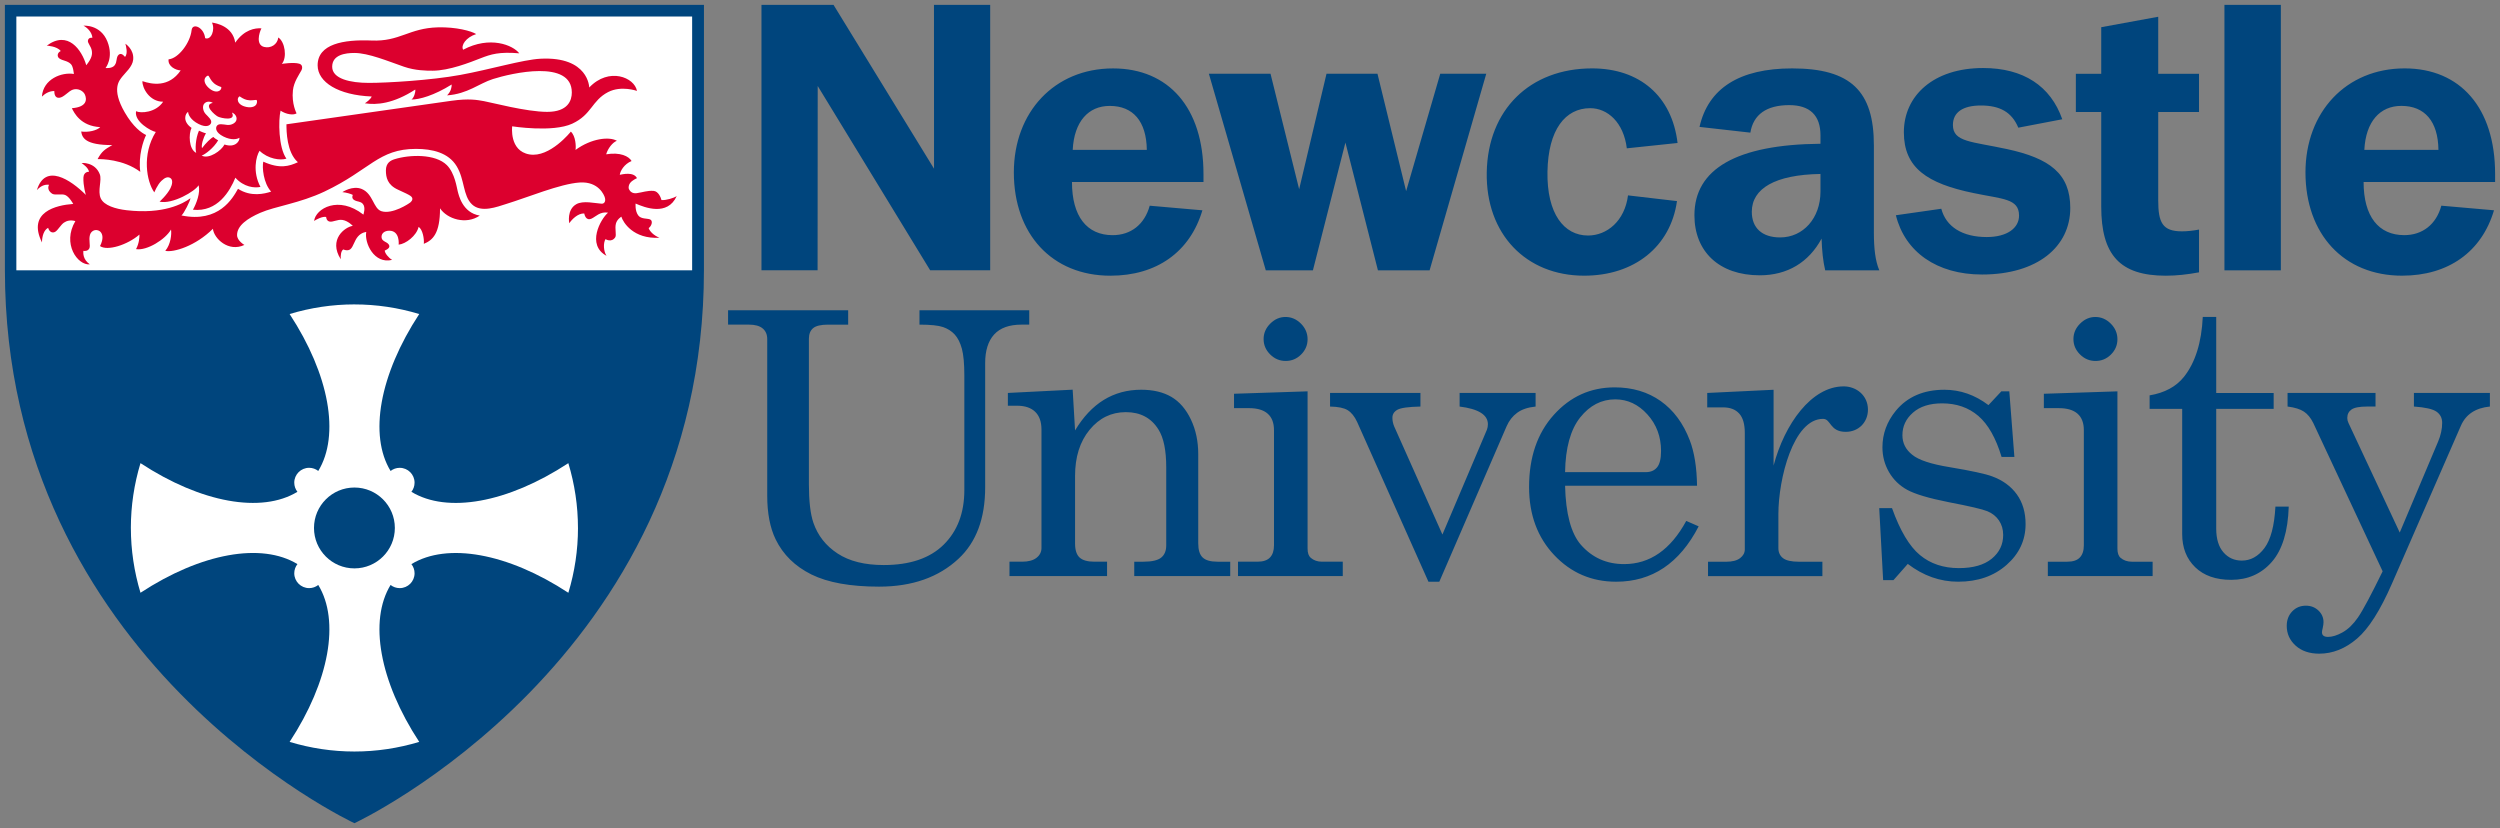 <?xml version="1.0" encoding="UTF-8" standalone="no"?>
<!-- Created with Inkscape (http://www.inkscape.org/) -->

<svg
   xmlns:dc="http://purl.org/dc/elements/1.1/"
   xmlns:cc="http://creativecommons.org/ns#"
   xmlns:rdf="http://www.w3.org/1999/02/22-rdf-syntax-ns#"
   xmlns:svg="http://www.w3.org/2000/svg"
   xmlns="http://www.w3.org/2000/svg"
   version="1.1"
   width="511.874"
   height="169.549"
   id="svg3513">
  <rect width="100%" height="100%" fill="#808080" stroke="none"/>
  <defs
     id="defs3515" />
  <g
     transform="translate(-155.491,-450.445)"
     id="layer1">
    <path
       d="m 532.967,529.557 c -6.549,0 -12.068,7.653 -14.334,16.21 l 0,-15.517 -13.589,0.653 0,2.953 3.247,0 c 1.432,0 2.526,0.414 3.293,1.257 0.77,0.84 1.153,2.162 1.153,3.977 l 0,23.854 c 0,0.693 -0.322,1.285 -0.96,1.778 -0.641,0.494 -1.591,0.739 -2.845,0.739 l -3.725,0 0,2.943 23.418,0 0,-2.943 -4.768,0 c -1.545,0 -2.643,-0.239 -3.281,-0.724 -0.638,-0.481 -0.963,-1.174 -0.963,-2.076 l 0,-6.957 c 0,-7.199 3.048,-19.497 9.14,-19.497 1.665,0 1.331,2.658 4.654,2.658 2.661,0 4.544,-1.996 4.544,-4.544 0,-2.879 -2.327,-4.765 -4.985,-4.765 m 88.416,24.608 c -0.215,3.946 -0.963,6.776 -2.241,8.49 -1.282,1.717 -2.827,2.572 -4.642,2.572 -1.521,0 -2.778,-0.564 -3.759,-1.689 -0.987,-1.128 -1.481,-2.753 -1.481,-4.875 l 0,-24.5 11.761,0 0,-3.253 -11.761,0 0,-15.575 -2.753,0 c -0.245,5.234 -1.524,9.33 -3.848,12.267 -1.61,2.014 -3.958,3.278 -7.036,3.796 l 0,2.766 6.669,0 0,25.632 c 0,2.799 0.883,5.062 2.658,6.785 1.775,1.726 4.234,2.588 7.377,2.588 3.409,0 6.187,-1.229 8.33,-3.688 2.14,-2.459 3.29,-6.23 3.452,-11.314 l -2.726,0 m -15.646,-56.718 c -1.291,0.251 -2.474,0.365 -3.498,0.365 -3.995,0 -4.853,-1.8 -4.853,-6.344 l 0,-18.089 8.352,0 0,-7.828 -8.352,0 0,-11.675 -11.669,2.137 0,9.538 -5.194,0 0,7.828 5.194,0 0,19.343 c 0,9.866 3.759,14.174 13.23,14.174 2.162,0 4.44,-0.251 6.791,-0.69 l 0,-8.76 m -301.174,16.523 24.589,0 0,2.946 -4.118,0 c -1.453,0 -2.474,0.239 -3.054,0.717 -0.579,0.484 -0.871,1.214 -0.871,2.201 l 0,29.716 c 0,3.492 0.307,6.129 0.917,7.916 0.904,2.64 2.56,4.746 4.967,6.316 2.404,1.576 5.549,2.358 9.434,2.358 5.369,0 9.465,-1.389 12.285,-4.176 2.815,-2.784 4.225,-6.509 4.225,-11.173 l 0,-23.479 c 0,-2.404 -0.169,-4.219 -0.503,-5.461 -0.34,-1.236 -0.825,-2.204 -1.453,-2.897 -0.629,-0.69 -1.432,-1.205 -2.395,-1.539 -0.969,-0.331 -2.582,-0.5 -4.835,-0.5 l 0,-2.946 22.474,0 0,2.946 -1.594,0 c -2.505,0 -4.366,0.675 -5.592,2.017 -1.226,1.352 -1.837,3.305 -1.837,5.868 l 0,25.429 c 0,6.35 -1.812,11.222 -5.442,14.606 -4.084,3.82 -9.511,5.727 -16.29,5.727 -5.868,0 -10.486,-0.834 -13.849,-2.496 -3.36,-1.671 -5.804,-4.069 -7.322,-7.193 -1.15,-2.37 -1.72,-5.359 -1.72,-8.965 l 0,-32.074 c 0,-0.904 -0.316,-1.622 -0.935,-2.143 -0.625,-0.518 -1.561,-0.779 -2.805,-0.779 l -4.277,0 0,-2.946 m 6.838,-62.525 14.754,0 20.579,33.542 -0.012,-33.542 11.51,0 0,54.345 -12.289,0 -23.026,-37.736 -0.025,37.736 -11.491,0 0,-54.345 z m 312.468,79.46 18.01,0 0,2.784 -1.683,0 c -1.582,0 -2.664,0.205 -3.235,0.607 -0.576,0.405 -0.865,0.987 -0.865,1.741 0,0.337 0.08,0.678 0.245,1.015 l 10.498,22.437 7.846,-18.605 c 0.558,-1.318 0.84,-2.609 0.84,-3.872 0,-0.975 -0.389,-1.735 -1.156,-2.272 -0.773,-0.543 -2.318,-0.892 -4.627,-1.052 l 0,-2.784 15.554,0 0,2.784 c -2.953,0.291 -4.939,1.61 -5.951,3.961 l -14.091,32.276 c -2.395,5.488 -4.78,9.247 -7.159,11.28 -2.404,2.057 -4.985,3.084 -7.739,3.084 -2.005,0 -3.618,-0.552 -4.832,-1.643 -1.211,-1.098 -1.824,-2.447 -1.824,-4.05 0,-1.202 0.38,-2.195 1.122,-2.965 0.748,-0.779 1.683,-1.168 2.805,-1.168 1.015,0 1.87,0.334 2.566,0.993 0.69,0.659 1.039,1.453 1.039,2.379 0,0.294 -0.052,0.687 -0.159,1.193 -0.107,0.392 -0.159,0.684 -0.159,0.871 0,0.638 0.414,0.954 1.245,0.954 0.883,0 1.886,-0.316 3.002,-0.944 1.116,-0.632 2.158,-1.64 3.121,-3.032 0.969,-1.392 2.652,-4.538 5.056,-9.453 l -14.208,-30.372 c -0.515,-1.042 -1.144,-1.818 -1.907,-2.324 -0.766,-0.509 -1.886,-0.855 -3.354,-1.039 l 0,-2.784 m -80.988,23.582 c 1.656,4.633 3.569,7.834 5.724,9.612 2.149,1.781 4.808,2.67 7.969,2.67 2.913,0 5.154,-0.641 6.718,-1.919 1.567,-1.279 2.349,-2.9 2.349,-4.872 0,-1.128 -0.285,-2.112 -0.862,-2.965 -0.573,-0.852 -1.371,-1.481 -2.385,-1.898 -1.021,-0.417 -3.658,-1.03 -7.91,-1.846 -4.066,-0.806 -6.902,-1.653 -8.499,-2.533 -1.594,-0.88 -2.842,-2.097 -3.731,-3.645 -0.892,-1.551 -1.334,-3.238 -1.334,-5.056 0,-2.753 0.911,-5.249 2.75,-7.496 2.367,-2.858 5.678,-4.289 9.937,-4.289 3.247,0 6.252,1.049 9.02,3.146 l 2.637,-2.818 1.634,0 1.039,13.429 -2.621,0 c -1.174,-3.891 -2.766,-6.69 -4.768,-8.404 -2.002,-1.711 -4.473,-2.566 -7.407,-2.566 -2.536,0 -4.525,0.629 -5.966,1.895 -1.447,1.263 -2.165,2.802 -2.165,4.624 0,1.607 0.665,2.937 1.999,3.995 1.306,1.088 3.872,1.935 7.702,2.554 4.44,0.745 7.334,1.374 8.674,1.879 2.174,0.8 3.857,2.03 5.053,3.691 1.193,1.662 1.791,3.688 1.791,6.08 0,3.293 -1.3,6.086 -3.9,8.367 -2.6,2.287 -5.902,3.431 -9.903,3.431 -3.707,0 -7.147,-1.217 -10.317,-3.645 l -2.925,3.317 -2.122,0 -0.8,-14.738 2.621,0 m -66.943,-7.369 16.553,0 c 0.978,0 1.738,-0.325 2.281,-0.981 0.543,-0.653 0.816,-1.769 0.816,-3.348 0,-2.934 -0.929,-5.43 -2.793,-7.484 -1.861,-2.06 -4.053,-3.087 -6.583,-3.087 -2.83,0 -5.228,1.242 -7.196,3.725 -1.968,2.487 -2.995,6.212 -3.078,11.176 m 27.021,2.784 -27.021,0 c 0.135,5.712 1.208,9.741 3.232,12.089 2.318,2.637 5.267,3.958 8.848,3.958 5.28,0 9.523,-2.943 12.73,-8.842 l 2.542,1.11 c -3.906,7.564 -9.535,11.338 -16.9,11.338 -5.025,0 -9.247,-1.821 -12.675,-5.451 -3.431,-3.636 -5.148,-8.278 -5.148,-13.944 0,-6.089 1.689,-11.016 5.065,-14.769 3.376,-3.753 7.53,-5.629 12.473,-5.629 3.627,0 6.767,0.938 9.41,2.802 2.637,1.87 4.624,4.556 5.96,8.048 0.938,2.456 1.432,5.556 1.484,9.29 m -75.141,-18.996 18.506,0 0,2.784 c -2.462,0.055 -4.038,0.273 -4.716,0.656 -0.684,0.386 -1.024,0.932 -1.024,1.65 0,0.589 0.12,1.165 0.356,1.748 l 9.885,22.149 9.112,-21.462 c 0.132,-0.374 0.199,-0.742 0.199,-1.116 0,-1.938 -1.935,-3.146 -5.792,-3.624 l 0,-2.784 15.56,0 0,2.784 c -1.579,0.159 -2.836,0.583 -3.768,1.269 -0.938,0.687 -1.662,1.604 -2.168,2.766 l -13.782,31.831 -2.223,0 -14.603,-32.717 c -0.54,-1.153 -1.19,-1.959 -1.95,-2.416 -0.763,-0.466 -1.962,-0.705 -3.593,-0.733 l 0,-2.784 m 156.693,-15.557 c 1.199,0 2.254,0.457 3.161,1.364 0.904,0.904 1.361,1.975 1.361,3.201 0,1.202 -0.445,2.241 -1.321,3.121 -0.886,0.88 -1.938,1.321 -3.164,1.321 -1.223,0 -2.287,-0.445 -3.179,-1.34 -0.898,-0.895 -1.343,-1.938 -1.343,-3.146 0,-1.196 0.451,-2.254 1.361,-3.158 0.908,-0.908 1.947,-1.364 3.124,-1.364 m -10.541,15.722 15.063,-0.494 0,32.205 c 0,0.883 0.212,1.505 0.638,1.876 0.619,0.53 1.389,0.8 2.327,0.8 l 4.24,0 0,2.946 -21.453,0 0,-2.946 3.967,0 c 1.171,0 2.033,-0.282 2.582,-0.858 0.546,-0.57 0.822,-1.404 0.822,-2.496 l 0,-23.575 c 0,-1.49 -0.429,-2.615 -1.285,-3.373 -0.858,-0.76 -2.128,-1.137 -3.814,-1.137 l -3.087,0 0,-2.95 m -155.274,-15.722 c 1.199,0 2.254,0.457 3.164,1.364 0.904,0.904 1.358,1.975 1.358,3.201 0,1.202 -0.442,2.241 -1.321,3.121 -0.883,0.88 -1.935,1.321 -3.164,1.321 -1.223,0 -2.284,-0.445 -3.176,-1.34 -0.901,-0.895 -1.343,-1.938 -1.343,-3.146 0,-1.196 0.451,-2.254 1.361,-3.158 0.904,-0.908 1.947,-1.364 3.121,-1.364 m -10.538,15.722 15.06,-0.494 0,32.205 c 0,0.883 0.215,1.505 0.641,1.876 0.613,0.53 1.386,0.8 2.324,0.8 l 4.24,0 0,2.946 -21.45,0 0,-2.946 3.964,0 c 1.174,0 2.036,-0.282 2.585,-0.858 0.543,-0.57 0.819,-1.404 0.819,-2.496 l 0,-23.575 c 0,-1.49 -0.429,-2.615 -1.285,-3.373 -0.855,-0.76 -2.128,-1.137 -3.811,-1.137 l -3.087,0 0,-2.95 m -32.547,7.51 c 1.662,-2.778 3.624,-4.86 5.881,-6.249 2.257,-1.386 4.811,-2.082 7.662,-2.082 2.45,0 4.51,0.491 6.172,1.462 1.665,0.978 2.995,2.52 4.001,4.627 1.003,2.109 1.505,4.473 1.505,7.092 l 0,18.264 c 0,1.361 0.297,2.33 0.904,2.9 0.604,0.576 1.616,0.865 3.038,0.865 l 2.606,0 0,2.943 -19.65,0 0,-2.943 1.864,0 c 1.748,0 2.965,-0.279 3.652,-0.84 0.687,-0.555 1.033,-1.389 1.033,-2.505 l 0,-15.971 c 0,-3.477 -0.524,-6.049 -1.576,-7.723 -1.472,-2.388 -3.704,-3.584 -6.693,-3.584 -2.971,0 -5.445,1.208 -7.426,3.621 -1.984,2.416 -2.974,5.565 -2.974,9.44 l 0,13.818 c 0,1.355 0.307,2.315 0.929,2.888 0.619,0.57 1.634,0.855 3.057,0.855 l 2.566,0 0,2.943 -19.978,0 0,-2.943 2.579,0 c 1.297,0 2.281,-0.27 2.959,-0.8 0.675,-0.533 1.012,-1.199 1.012,-2.005 l 0,-24.243 c 0,-1.6 -0.429,-2.812 -1.285,-3.642 -0.855,-0.828 -2.088,-1.245 -3.695,-1.245 l -1.901,0 0,-2.618 13.267,-0.668 0.491,8.343 m 235.333,-87.135 11.55,0 0,54.357 -11.55,0 0,-54.357 z m -57.972,41.746 c 0.966,3.682 4.311,5.795 9.296,5.795 4.24,0 6.623,-1.879 6.623,-4.384 0,-3.526 -3.351,-3.366 -9.299,-4.62 -9.52,-1.956 -14.285,-5.169 -14.285,-12.451 0,-7.518 6.101,-13.153 16.216,-13.153 8.26,0 13.837,3.679 16.219,10.492 l -9.002,1.723 c -1.343,-3.213 -3.796,-4.541 -7.662,-4.541 -3.719,0 -5.727,1.407 -5.727,3.992 0,3.52 3.869,3.366 11.081,4.933 8.704,1.879 12.948,5.01 12.948,12.059 0,7.907 -6.696,13.622 -18.077,13.622 -9.223,0 -15.768,-4.617 -17.63,-12.135 l 9.299,-1.331 m -38.799,0.626 c 0,3.287 2.088,5.246 5.807,5.246 4.682,0 8.254,-3.915 8.254,-9.397 l 0,-3.599 c -9.299,0.156 -14.061,2.977 -14.061,7.751 m 14.288,5.482 c -2.606,4.853 -6.994,7.518 -12.65,7.518 -8.327,0 -13.386,-4.857 -13.386,-12.298 0,-9.471 8.628,-14.484 25.81,-14.637 l 0,-1.726 c 0,-4.069 -2.155,-6.184 -6.396,-6.184 -4.685,0 -7.365,1.956 -7.959,5.635 l -10.412,-1.174 c 1.784,-7.907 8.183,-11.979 18.966,-11.979 12.049,0 16.734,4.697 16.734,15.738 l 0,17.853 c 0,3.29 0.3,5.874 1.116,7.754 l -11.081,0 c -0.448,-1.879 -0.671,-4.072 -0.742,-6.5 m -47.371,-26.701 c -5.096,0 -8.606,4.384 -8.753,12.997 -0.147,8.615 3.379,13.077 8.309,13.077 3.866,0 7.518,-2.974 8.18,-8.22 l 10.029,1.171 c -1.309,9.321 -8.726,15.272 -19.006,15.272 -11.924,0 -20.162,-8.536 -19.947,-21.143 0.218,-12.84 8.833,-21.3 21.575,-21.3 9.698,0 16.345,5.638 17.498,15.272 l -10.391,1.095 c -0.65,-5.323 -3.958,-8.22 -7.493,-8.22 m -78.079,-7.048 12.62,0 5.862,23.642 5.602,-23.642 10.437,0 5.865,24.031 6.987,-24.031 9.419,0 -11.599,40.247 -10.581,0 -6.656,-26.156 -6.656,26.156 -9.649,0 -11.651,-40.247 z m 251.752,15.58 c -0.077,-5.871 -2.83,-9.002 -7.588,-9.002 -4.391,0 -7.291,3.21 -7.585,9.002 l 15.174,0 z m -7.441,25.764 c -11.976,0 -19.785,-8.536 -19.785,-21.143 0,-12.371 8.33,-21.3 20.306,-21.3 11.381,0 18.522,8.067 18.522,21.612 l 0,1.646 -26.926,0 c 0,7.046 3.048,10.884 8.33,10.884 3.719,0 6.546,-2.192 7.588,-6.031 l 10.783,0.941 c -2.529,8.533 -9.373,13.389 -18.819,13.389 M 390.301,481.132 c -0.077,-5.871 -2.827,-9.002 -7.588,-9.002 -4.391,0 -7.291,3.21 -7.585,9.002 l 15.174,0 z m -7.441,25.764 c -11.976,0 -19.785,-8.536 -19.785,-21.143 0,-12.371 8.33,-21.3 20.306,-21.3 11.384,0 18.522,8.067 18.522,21.612 l 0,1.646 -26.926,0 c 0,7.046 3.051,10.884 8.33,10.884 3.719,0 6.543,-2.192 7.588,-6.031 l 10.786,0.941 c -2.533,8.533 -9.373,13.389 -18.822,13.389"
       id="path92"
       style="fill:#00457d;fill-opacity:1;fill-rule:nonzero;stroke:none" />
    <path
       d="m 156.492,451.446 c 0,0 0.003,32.349 0.003,54.32 0,79.928 71.564,113.228 71.564,113.228 0,0 71.564,-33.3 71.564,-113.228 0,-21.971 0.003,-54.32 0.003,-54.32 l -143.133,0"
       id="path96"
       style="fill:#00457d;fill-opacity:1;fill-rule:nonzero;stroke:none" />
    <path
       d="m 158.84,453.827 138.366,0 0,51.963 -138.366,0 0,-51.963 z"
       id="path98"
       style="fill:#ffffff;fill-opacity:1;fill-rule:nonzero;stroke:none" />
    <path
       d="m 273.829,558.547 c 0,-4.519 -0.675,-8.98 -1.971,-13.27 -12.445,8.156 -24.804,10.332 -32.132,5.868 0.405,-0.515 0.647,-1.165 0.647,-1.873 0,-1.68 -1.361,-3.041 -3.041,-3.041 -0.705,0 -1.355,0.242 -1.87,0.647 -4.467,-7.325 -2.29,-19.69 5.865,-32.135 -4.289,-1.297 -8.75,-1.968 -13.27,-1.968 l 0,-0.003 c -4.516,0 -8.977,0.675 -13.267,1.971 8.156,12.445 10.332,24.807 5.865,32.132 -0.515,-0.405 -1.165,-0.647 -1.87,-0.647 -1.68,0 -3.045,1.364 -3.045,3.041 0,0.708 0.245,1.355 0.647,1.873 -7.325,4.467 -19.687,2.287 -32.132,-5.868 -1.297,4.289 -1.971,8.75 -1.971,13.27 l 0.003,0 c 0,4.519 0.675,8.98 1.968,13.27 12.445,-8.156 24.81,-10.336 32.135,-5.868 -0.405,0.518 -0.65,1.168 -0.65,1.876 0,1.68 1.364,3.041 3.045,3.041 0.705,0 1.355,-0.242 1.87,-0.647 4.467,7.325 2.29,19.687 -5.865,32.132 4.289,1.294 8.75,1.971 13.267,1.971 l 0,0 c 4.519,0 8.98,-0.678 13.27,-1.971 -8.156,-12.445 -10.332,-24.807 -5.868,-32.132 0.518,0.405 1.165,0.647 1.873,0.647 1.68,0 3.041,-1.361 3.041,-3.041 0,-0.708 -0.242,-1.355 -0.647,-1.873 7.328,-4.467 19.69,-2.287 32.135,5.868 1.297,-4.292 1.971,-8.75 1.971,-13.27 l -0.003,0"
       id="path102"
       style="fill:#ffffff;fill-opacity:1;fill-rule:nonzero;stroke:none" />
    <path
       d="m 236.337,558.544 c 0,4.571 -3.707,8.278 -8.278,8.278 -4.571,0 -8.278,-3.707 -8.278,-8.278 0,-4.571 3.707,-8.278 8.278,-8.278 4.571,0 8.278,3.707 8.278,8.278"
       id="path106"
       style="fill:#00457d;fill-opacity:1;fill-rule:nonzero;stroke:none" />
    <path
       d="m 208.085,471.522 c -0.135,0.705 -1,1.036 -2.079,0.831 -2.097,-0.402 -2.112,-1.901 -1.438,-2.183 0.261,0.196 0.908,0.622 1.493,0.739 0.886,0.178 1.263,0.012 1.83,-0.006 0.27,-0.009 0.248,0.337 0.193,0.619 m -6.629,8.514 c -0.616,1.242 -3.192,3.066 -4.676,2.269 0.668,-0.218 2.444,-1.521 3.379,-3.124 -0.285,-0.144 -0.831,-0.497 -0.969,-0.69 -0.549,0.242 -1.536,1.229 -2.339,2.29 -0.196,-0.598 0.27,-2.195 0.816,-3.038 -0.442,-0.101 -1.153,-0.402 -1.438,-0.546 -0.736,1.705 -0.782,3.878 -0.564,4.547 -1.521,-0.721 -1.585,-3.875 -0.954,-5.111 -1.919,-1.343 -1.291,-2.959 -0.702,-3.281 0.012,0.524 0.491,1.646 2.143,2.48 1.656,0.834 2.33,0.261 2.517,-0.11 0.337,-0.671 -0.487,-1.297 -1.073,-1.935 -0.57,-0.622 -0.702,-1.613 -0.307,-2.094 0.5,-0.61 1.355,-0.481 1.769,-0.175 -2.03,0.362 0.423,2.483 1.052,2.802 0.629,0.316 3.793,1.024 2.876,-0.822 0.494,0.15 1.104,0.763 0.911,1.527 -0.15,0.604 -1.024,1.085 -1.864,1 -0.862,-0.092 -1.855,-0.386 -2.195,0.285 -0.187,0.371 -0.245,1.254 1.407,2.091 1.656,0.831 2.839,0.549 3.271,0.248 0.086,0.662 -0.837,2.131 -3.06,1.386 m -3.839,-13.794 c 0.193,-0.212 0.463,-0.435 0.613,-0.215 0.322,0.469 0.411,0.874 1.082,1.478 0.442,0.399 1.171,0.668 1.481,0.76 0.175,0.711 -1.036,1.591 -2.609,0.141 -0.809,-0.745 -1.055,-1.634 -0.567,-2.165 m 19.619,-1.444 c 0.117,-0.205 0.34,-1.061 -0.46,-1.303 -1.165,-0.356 -3.581,0.034 -3.581,0.034 1.125,-1.297 0.65,-4.522 -0.721,-5.405 -0.175,1.456 -1.57,2.281 -2.919,1.932 -1.683,-0.435 -1.036,-2.812 -0.533,-3.808 -1.294,-0.083 -3.511,0.242 -5.366,2.937 -0.491,-3.363 -3.934,-4.013 -4.761,-4.112 0.687,1.435 -0.147,3.655 -1.398,3.192 -0.248,-2.26 -2.606,-3.213 -2.775,-1.637 -0.282,2.612 -2.713,5.801 -4.716,5.97 -0.184,1.45 1.518,2.244 2.483,2.266 -2.431,3.557 -5.927,2.851 -7.837,2.198 -0.064,1.358 1.413,4.213 4.243,4.213 -1.484,2.247 -4.608,2.416 -5.546,1.944 -0.414,2.158 3.087,4.081 4.038,4.246 -2.873,4.59 -1.895,10.158 -0.297,12.374 0,0 0.61,-1.57 1.472,-2.379 0.73,-0.696 1.272,-0.84 1.745,-0.601 0.665,0.337 0.469,1.364 0.089,2.119 -0.696,1.38 -2.232,2.756 -2.232,2.756 2.606,0.616 7.377,-2.171 7.972,-3.351 0.472,1.429 -0.475,3.848 -1.141,5.004 5.068,0.543 7.595,-3.869 8.689,-6.555 1.732,1.938 3.934,2.155 5.136,1.886 -1.646,-3.081 -0.914,-6.267 -0.178,-7.398 1.72,1.671 4.256,2.024 5.494,1.613 -1.634,-2.266 -1.665,-7.87 -1.199,-9.827 1.147,0.77 2.655,0.978 3.278,0.549 0,0 -1.046,-1.929 -0.748,-4.703 0.184,-1.742 1.279,-3.229 1.769,-4.151 m 22.299,25.756 c 0.662,0.469 0.35,0.99 0.034,1.288 -0.322,0.297 -3.744,2.539 -5.963,1.852 -1.696,-0.527 -1.689,-3.563 -4.032,-4.547 -1.883,-0.794 -3.986,0.635 -3.986,0.635 0.831,0.077 1.809,0.368 2.146,0.576 0,0 -0.383,0.684 0.319,1.067 0.705,0.386 1.217,0.199 1.726,0.763 0.65,0.721 0.117,2.201 0.117,2.201 -5.062,-3.97 -9.762,-1.272 -10.096,1.297 0.442,-0.297 1.726,-0.984 2.471,-0.822 0,0 0.018,0.77 0.65,0.935 0.736,0.193 1.628,-0.487 2.701,-0.319 1.137,0.178 2.103,1.208 2.103,1.208 -1.6,0.227 -5.053,2.775 -2.459,6.843 -0.055,-0.733 0.028,-1.692 0.509,-2.017 0,0 0.883,0.435 1.475,-0.064 0.589,-0.5 0.779,-1.708 1.53,-2.579 0.751,-0.871 1.702,-0.932 1.702,-0.932 -0.411,2.238 1.6,6.632 5.298,5.718 -0.77,-0.448 -1.512,-1.395 -1.512,-1.916 0,0 1.049,-0.374 0.938,-0.938 -0.187,-0.935 -1.594,-0.73 -1.594,-1.876 0,-0.717 0.616,-1.242 1.582,-1.242 2.238,0 1.925,2.854 1.925,2.854 1.435,-0.141 3.649,-1.791 4.084,-3.642 0.816,0.515 1.168,2.404 1.067,3.477 1.846,-0.763 3.317,-2.125 3.317,-7.273 1.472,2.198 5.338,3.416 8.137,1.487 -3.599,-0.583 -4.323,-4.302 -4.513,-4.979 -0.19,-0.678 -0.57,-3.695 -2.223,-5.35 -2.349,-2.345 -7.65,-2.18 -10.722,-1.211 -0.803,0.254 -1.76,0.754 -1.76,2.293 0,1.41 0.3,2.959 2.477,3.943 1.496,0.678 2.204,1.024 2.551,1.269 m -69.098,1.653 c -3.388,0.245 -9.44,1.619 -6.347,7.883 0,-1.377 0.454,-2.597 1.257,-2.992 0.282,0.963 0.996,1.134 1.533,0.757 0.497,-0.346 1.101,-1.41 1.692,-1.815 0.567,-0.386 1.337,-0.61 2.352,-0.325 -2.756,4.63 0.46,9.112 2.965,8.858 -1.429,-0.987 -1.371,-2.296 -1.331,-2.769 0,0 0.886,0.199 1.226,-0.503 0.273,-0.567 -0.172,-1.696 0.126,-2.75 0.208,-0.745 0.88,-1.076 1.432,-0.99 0.858,0.132 1.162,0.911 1.128,1.607 -0.04,0.886 -0.506,1.659 -0.506,1.659 1.493,1.073 5.623,-0.224 8.082,-2.355 0,0.641 -0.064,1.794 -0.699,2.983 2.208,0.38 6.037,-2.005 7.162,-4.013 0.147,0.966 -0.055,3.038 -1.174,4.363 1.674,0.392 6.221,-0.99 9.75,-4.516 0.212,1.981 3.173,4.853 6.451,3.308 0,0 -1.505,-0.843 -1.505,-2.027 0,-1.932 2.122,-3.403 4.758,-4.556 3.06,-1.337 8.076,-1.944 13.153,-4.354 9.354,-4.437 11.028,-8.729 18.721,-8.729 3.354,0 6.644,0.776 8.327,3.541 1.68,2.759 1.257,6.025 3.146,7.824 1.889,1.8 5.178,0.475 6.966,-0.074 4.473,-1.374 11.044,-4.127 15.048,-4.406 3.995,-0.276 5.059,2.716 5.145,2.959 0.31,0.871 -0.058,1.417 -0.635,1.38 -1.334,-0.083 -3.759,-0.696 -5.163,0.098 -2.014,1.144 -1.447,3.906 -1.447,3.906 0.512,-0.767 1.748,-2.057 3.063,-2.008 0.04,0.12 0.27,1.604 1.499,1.055 0.831,-0.371 1.757,-1.505 3.379,-1.217 -1.554,1.34 -4.461,6.595 -0.316,8.836 -0.616,-0.92 -0.702,-2.621 -0.205,-3.419 0,0 1.199,0.788 1.981,-0.356 0.322,-0.472 -0.123,-1.784 0.147,-2.815 0.233,-0.901 1.116,-1.423 1.116,-1.423 0.337,1.122 2.41,4.627 7.809,4.314 -1.242,-0.491 -2.014,-1.355 -2.22,-1.975 0.638,-0.451 0.932,-1.518 0.282,-1.781 -0.604,-0.245 -1.846,-0.031 -2.428,-0.837 -0.684,-0.938 -0.527,-2.41 -0.527,-2.41 1.852,0.812 6.531,2.652 8.419,-1.536 -0.57,0.411 -2.195,0.901 -3.121,0.822 -0.11,-0.481 -0.625,-1.806 -1.613,-1.879 -1.3,-0.098 -2.238,0.304 -3.468,0.469 -0.865,0.117 -1.361,-0.35 -1.57,-0.809 -0.181,-0.392 -0.006,-0.938 0.196,-1.226 0.442,-0.632 1.441,-1.036 1.441,-1.036 -0.69,-1.374 -3.017,-0.785 -3.523,-0.693 0.101,-0.788 0.895,-2.192 2.416,-2.821 -0.567,-0.981 -2.327,-1.855 -5.203,-1.374 0.331,-1.19 1.337,-2.468 2.195,-2.766 -1.548,-0.898 -5.191,-0.524 -8.471,1.87 0.129,-0.724 0.034,-2.851 -0.957,-3.75 0,0 -4.277,5.384 -8.474,4.67 -4.191,-0.714 -3.535,-5.755 -3.535,-5.755 0,0 8.284,1.312 12.292,-0.54 4.01,-1.855 3.98,-4.719 7.337,-6.466 2.701,-1.404 5.92,-0.242 5.92,-0.242 -0.494,-2.769 -5.743,-4.942 -9.774,-0.699 0,0 -0.098,-6.396 -9.983,-5.893 -3.596,0.184 -10.311,2.201 -16.452,3.324 -5.994,1.095 -14.895,1.625 -18.684,1.625 -3.79,0 -7.512,-0.828 -7.512,-3.305 0,-2.477 2.741,-2.824 4.55,-2.824 2.876,0 6.905,1.696 10.148,2.818 2.318,0.803 4.599,0.816 5.853,0.816 3.397,0 7.674,-1.702 9.817,-2.539 2.143,-0.84 3.833,-1.367 7.938,-1.021 -1.282,-1.674 -6.016,-3.649 -11.494,-0.733 -0.497,-0.877 0.546,-2.526 2.674,-3.207 -0.969,-0.616 -4.078,-1.475 -7.831,-1.377 -5.933,0.15 -7.812,2.946 -13.579,2.698 -5.77,-0.242 -11.056,0.711 -11.056,5.074 0,3.452 4.228,6.114 11.065,6.386 -0.175,0.546 -1.101,1.214 -1.395,1.392 2.358,0.383 5.832,0.095 10.314,-2.812 0.12,0.484 -0.282,1.723 -0.77,2.045 1.613,0 4.611,-0.819 8.232,-3.081 0,0.484 -0.07,1.352 -0.941,2.226 4.222,-0.297 6.528,-2.437 9.397,-3.345 3.814,-1.205 16.143,-4.069 16.143,2.756 0,1.634 -0.797,3.967 -5.047,3.967 -4.246,0 -11.525,-1.953 -12.935,-2.195 -1.413,-0.245 -2.989,-0.589 -6.705,-0.07 -3.468,0.487 -29.489,4.204 -33.744,4.811 0,1.398 0.052,5.776 2.345,7.763 -1.809,0.837 -3.722,1.41 -7.086,-0.113 -0.264,1.128 0.003,4.381 1.61,6.132 -1.346,0.442 -4.13,1.147 -6.788,-0.579 -1.07,1.913 -3.903,7.043 -11.577,5.461 0.487,-0.368 1.837,-3.045 1.837,-3.526 -1.524,1.128 -5.556,3.327 -13.052,2.456 -2.272,-0.261 -4.66,-0.978 -5.313,-2.437 -0.693,-1.536 0.282,-3.719 -0.196,-4.936 -1.006,-2.557 -3.737,-2.303 -3.737,-2.303 0.3,0.254 1.334,0.886 1.542,1.797 0,0 -1.095,-0.07 -1.153,1.183 -0.077,1.696 0.5,3.56 0.5,3.56 -3.155,-3.155 -8.352,-6.546 -10.029,-0.978 0.684,-0.776 1.533,-1.223 2.493,-1.095 0,0 -0.622,0.966 0.604,1.812 0.576,0.396 2.008,-0.04 2.738,0.294 0.843,0.383 1.607,1.815 1.607,1.815 m 13.731,-6.576 c -3.526,-2.615 -7.972,-2.606 -8.744,-2.606 0.874,-1.613 1.478,-1.993 3.011,-2.867 -5.543,0 -6.175,-1.499 -6.368,-2.781 1.493,0.212 3.213,-0.208 3.903,-0.898 -4.023,-0.208 -5.344,-2.922 -5.813,-3.875 3.127,-0.233 3.094,-1.815 2.674,-2.781 -0.319,-0.739 -1.38,-1.358 -2.444,-1.027 -0.92,0.282 -1.849,1.6 -2.815,1.677 -0.895,0.07 -1.012,-0.834 -1.012,-1.386 -1.015,0 -1.892,0.503 -2.536,1.147 0.242,-3.624 4.102,-5.065 6.543,-4.636 0,0 -0.113,-1.53 -0.604,-2.021 -0.745,-0.742 -1.692,-0.662 -2.385,-1.174 -0.466,-0.343 -0.469,-1.131 0.304,-1.505 -0.766,-1.006 -2.858,-1.104 -2.858,-1.104 4.326,-3.21 7.171,0.88 8.082,4.016 1.156,-1.435 1.275,-2.241 1.125,-3.032 -0.166,-0.874 -0.862,-1.499 -0.788,-2.002 0.113,-0.742 0.92,-0.592 0.92,-0.592 -0.098,-1.156 -1.033,-2.057 -1.821,-2.474 0,0 3.495,-0.31 4.903,3.268 1.309,3.33 -0.392,5.399 -0.392,5.399 0,0 1.303,0.159 1.852,-0.543 0.589,-0.745 0.251,-1.68 0.849,-2.189 0.604,-0.515 1.275,0.46 1.275,0.46 0.653,-0.653 0.212,-2.257 0.083,-2.701 0,0 1.827,1.15 1.597,3.281 -0.153,1.432 -1.588,2.621 -2.192,3.406 -0.604,0.782 -2.361,2.48 0.472,7.38 1.732,2.995 3.44,4.191 4.369,4.624 -0.567,1.128 -1.631,4.256 -1.19,7.536"
       id="path122"
       style="fill:#dc002e;fill-opacity:1;fill-rule:nonzero;stroke:none" />
  </g>
</svg>

